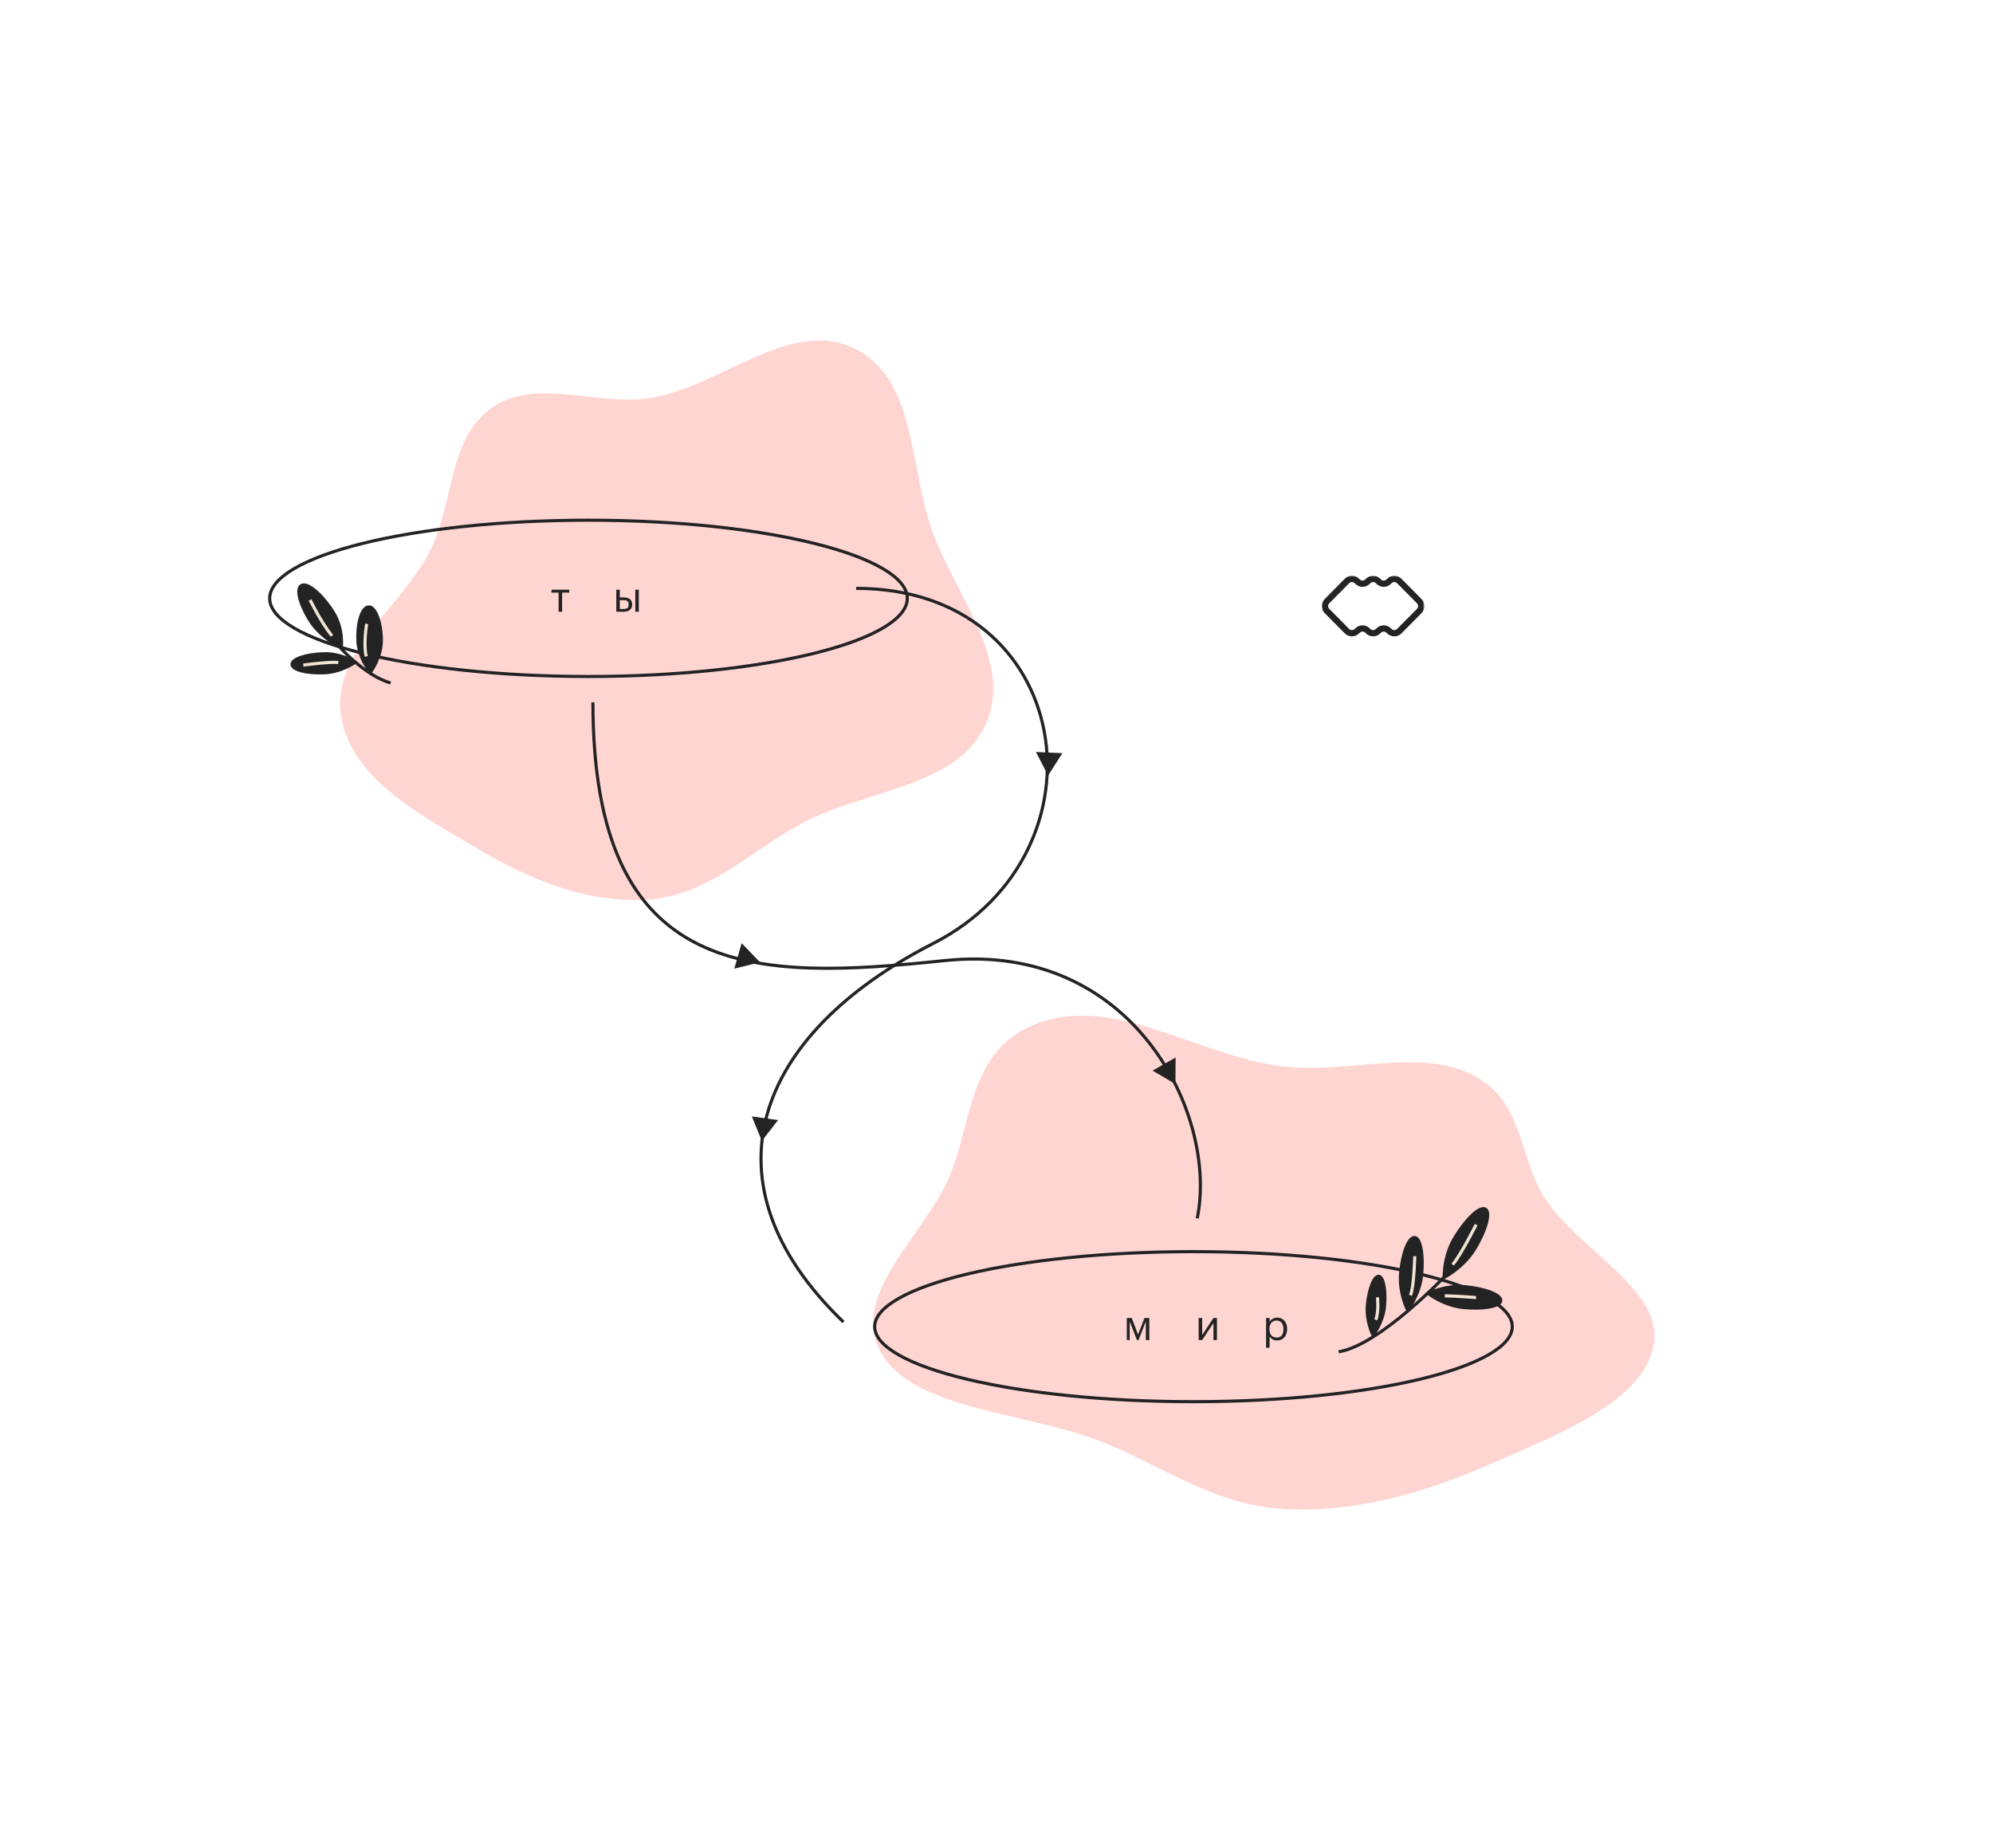 <?xml version="1.0" encoding="UTF-8"?> <svg xmlns="http://www.w3.org/2000/svg" width="521" height="483" viewBox="0 0 521 483" fill="none"> <g opacity="0.5" filter="url(#filter0_f)"> <path fill-rule="evenodd" clip-rule="evenodd" d="M335.347 278.748C352.06 280.771 371.046 273.917 384.862 280.926C398.7 287.947 396.805 302.682 404.094 313.626C413.002 327 435.315 337.391 432.223 352.035C429.134 366.662 407.162 375.027 389.494 382.761C373.018 389.973 354.608 395.592 335.347 394.441C316.951 393.342 303.637 382.941 287.407 376.663C267.806 369.081 239.177 368.541 230.497 353.884C221.867 339.309 240.29 324.16 247.449 309.185C254.471 294.495 252.345 274.026 271.91 267.251C292.031 260.283 313.298 276.078 335.347 278.748Z" fill="#FFABA6"></path> </g> <g opacity="0.5" filter="url(#filter1_f)"> <path fill-rule="evenodd" clip-rule="evenodd" d="M170.113 104.018C156.141 106.311 140.268 98.545 128.718 106.487C117.149 114.44 118.734 131.134 112.64 143.532C105.193 158.684 86.54 170.456 89.125 187.046C91.707 203.617 110.076 213.095 124.846 221.856C138.62 230.027 154.01 236.392 170.113 235.089C185.491 233.844 196.622 222.06 210.19 214.948C226.577 206.358 250.511 205.747 257.767 189.141C264.982 172.629 249.58 155.467 243.595 138.501C237.725 121.859 239.502 98.669 223.146 90.993C206.325 83.1 188.546 100.994 170.113 104.018Z" fill="#FFABA6"></path> </g> <path d="M153.838 176.837C130.734 176.837 109.831 174.507 94.716 170.747C87.155 168.866 81.065 166.632 76.875 164.168C72.658 161.687 70.495 159.052 70.495 156.41C70.495 153.768 72.658 151.133 76.875 148.652C81.065 146.188 87.155 143.954 94.716 142.073C109.831 138.313 130.734 135.983 153.838 135.983C176.942 135.983 197.846 138.313 212.961 142.073C220.522 143.954 226.611 146.188 230.801 148.652C235.019 151.133 237.181 153.768 237.181 156.41C237.181 159.052 235.019 161.687 230.801 164.168C226.611 166.632 220.522 168.866 212.961 170.747C197.846 174.507 176.942 176.837 153.838 176.837Z" stroke="#232323" stroke-width="0.817"></path> <path d="M311.991 366.402C288.885 366.402 267.981 364.163 252.864 360.55C245.303 358.743 239.212 356.597 235.022 354.229C230.798 351.842 228.648 349.313 228.648 346.792C228.648 344.271 230.798 341.742 235.022 339.356C239.212 336.988 245.303 334.842 252.864 333.034C267.981 329.421 288.885 327.182 311.991 327.182C335.096 327.182 356 329.421 371.117 333.034C378.679 334.842 384.769 336.988 388.96 339.356C393.183 341.742 395.334 344.271 395.334 346.792C395.334 349.313 393.183 351.842 388.96 354.229C384.769 356.597 378.679 358.743 371.117 360.55C356 364.163 335.096 366.402 311.991 366.402Z" stroke="#232323" stroke-width="0.817"></path> <path d="M148.81 154.916H146.945V159.916H146.029V154.916H144.164V154.144H148.81V154.916ZM166.077 154.144H166.993V159.916H166.077V154.144ZM161.11 154.144H162.026V156.164H163.053C163.355 156.164 163.638 156.197 163.903 156.263C164.175 156.329 164.41 156.436 164.609 156.583C164.808 156.723 164.966 156.91 165.084 157.146C165.201 157.374 165.26 157.657 165.26 157.996V158.029C165.26 158.36 165.201 158.647 165.084 158.89C164.966 159.125 164.808 159.32 164.609 159.475C164.41 159.622 164.175 159.732 163.903 159.806C163.638 159.879 163.355 159.916 163.053 159.916H161.11V154.144ZM163.108 159.188C163.542 159.188 163.855 159.096 164.046 158.912C164.245 158.72 164.344 158.426 164.344 158.029V157.996C164.344 157.642 164.252 157.37 164.068 157.179C163.884 156.98 163.564 156.881 163.108 156.881H162.026V159.188H163.108Z" fill="#232323"></path> <path d="M295.325 345.431V350.298H294.563V344.526H295.855L297.499 348.863L299.188 344.526H300.446V350.298H299.541V345.431L297.632 350.298H297.212L295.325 345.431ZM313.349 350.298V344.526H314.265V348.973L317.212 344.526H318.128V350.298H317.212V345.85L314.265 350.298H313.349ZM330.973 344.526H331.889V345.497C331.97 345.357 332.077 345.225 332.209 345.1C332.349 344.967 332.503 344.853 332.673 344.757C332.842 344.654 333.026 344.573 333.225 344.515C333.423 344.456 333.629 344.426 333.843 344.426C334.218 344.426 334.567 344.493 334.891 344.625C335.215 344.757 335.491 344.949 335.719 345.199C335.954 345.449 336.138 345.754 336.271 346.115C336.403 346.475 336.469 346.88 336.469 347.329V347.417C336.469 347.859 336.407 348.263 336.282 348.631C336.157 348.992 335.98 349.305 335.752 349.569C335.524 349.834 335.248 350.04 334.924 350.187C334.6 350.327 334.24 350.397 333.843 350.397C333.364 350.397 332.96 350.294 332.629 350.088C332.305 349.882 332.058 349.636 331.889 349.349V352.307H330.973V344.526ZM333.754 349.636C334.328 349.636 334.766 349.452 335.068 349.084C335.369 348.709 335.52 348.168 335.52 347.461V347.373C335.52 347.013 335.472 346.696 335.377 346.424C335.281 346.144 335.152 345.916 334.99 345.74C334.836 345.556 334.648 345.42 334.428 345.331C334.214 345.236 333.986 345.188 333.743 345.188C333.478 345.188 333.228 345.232 332.993 345.32C332.765 345.409 332.566 345.545 332.397 345.729C332.228 345.905 332.095 346.133 331.999 346.413C331.904 346.685 331.856 347.005 331.856 347.373V347.461C331.856 347.829 331.9 348.149 331.988 348.422C332.084 348.694 332.213 348.922 332.375 349.106C332.544 349.282 332.746 349.415 332.982 349.503C333.217 349.591 333.475 349.636 333.754 349.636Z" fill="#232323"></path> <path d="M388.288 316.059C386.83 315.255 383.285 318.613 380.307 323.528C377.329 328.443 377.531 333.913 377.531 333.913C377.531 333.913 382.535 331.359 385.513 326.444C388.491 321.53 389.746 316.863 388.288 316.059Z" fill="#232323" stroke="#232323" stroke-width="0.817" stroke-miterlimit="10"></path> <path d="M392.327 340.024C392.508 338.509 388.413 336.896 383.185 336.358C377.957 335.82 373.364 338.117 373.364 338.117C373.364 338.117 377.278 341.245 382.506 341.783C387.734 342.321 392.125 341.498 392.327 340.024Z" fill="#232323" stroke="#232323" stroke-width="0.817" stroke-miterlimit="10"></path> <path d="M369.825 323.494C368.293 323.332 366.63 327.467 366.146 332.715C365.662 337.964 367.955 342.443 367.955 342.443C367.955 342.443 371.15 338.47 371.634 333.222C372.138 328.015 371.337 323.616 369.825 323.494Z" fill="#232323" stroke="#232323" stroke-width="0.817" stroke-miterlimit="10"></path> <path d="M360.436 333.631C359.196 333.529 357.871 336.873 357.454 341.104C357.058 345.376 358.935 349.026 358.935 349.026C358.935 349.026 361.501 345.783 361.917 341.553C362.334 337.322 361.634 333.753 360.436 333.631Z" fill="#232323" stroke="#232323" stroke-width="0.817" stroke-miterlimit="10"></path> <path d="M377.976 333.357C377.976 333.357 360.739 351.635 349.941 353.36" stroke="#232323" stroke-width="0.817" stroke-miterlimit="10"></path> <path d="M385.879 320.12C385.879 320.12 381.884 328.076 379.75 330.567" stroke="#F0E5D4" stroke-width="0.817" stroke-miterlimit="10" stroke-linejoin="round"></path> <path d="M385.867 339.186C385.867 339.186 380.407 338.757 377.692 338.733" stroke="#F0E5D4" stroke-width="0.817" stroke-miterlimit="10" stroke-linejoin="round"></path> <path d="M369.844 328.375C369.844 328.375 369.648 336.509 368.711 338.595" stroke="#F0E5D4" stroke-width="0.817" stroke-miterlimit="10" stroke-linejoin="round"></path> <path d="M360.094 339.109C360.094 339.109 360.49 342.939 359.641 345.014" stroke="#F0E5D4" stroke-width="0.817" stroke-miterlimit="10" stroke-linejoin="round"></path> <path d="M312.974 318.475C318.5 291.591 296.323 245.94 247 251.091C197.677 256.242 154.999 257.032 154.999 183.591" stroke="#232323" stroke-width="0.817" stroke-linejoin="round"></path> <path d="M220.501 345.591C182.805 309.323 196.999 270.591 244 246.591C291.001 222.591 280.999 153.798 223.806 153.798" stroke="#232323" stroke-width="0.817" stroke-linejoin="round"></path> <path d="M301.301 279.864L307.325 276.442L307.277 283.37L301.301 279.864Z" fill="#232323"></path> <path d="M273.996 202.717L270.801 196.57L277.722 196.876L273.996 202.717Z" fill="#232323"></path> <path d="M203.409 292.785L199.156 298.254L196.546 291.836L203.409 292.785Z" fill="#232323"></path> <path d="M193.884 246.547L198.682 251.546L191.954 253.201L193.884 246.547Z" fill="#232323"></path> <path d="M78.981 152.986C80.641 152.358 84.272 155.537 87.121 160.041C89.9 164.542 89.203 169.308 89.203 169.308C89.203 169.308 83.912 166.757 81.063 162.253C78.217 157.695 77.254 153.556 78.981 152.986Z" fill="#232323" stroke="#232323" stroke-width="0.817" stroke-miterlimit="10"></path> <path d="M76.334 173.655C76.304 172.298 80.001 171.011 84.552 170.896C89.105 170.724 92.863 173.111 92.863 173.111C92.863 173.111 89.196 175.754 84.645 175.87C80.038 176.039 76.361 175.068 76.334 173.655Z" fill="#232323" stroke="#232323" stroke-width="0.817" stroke-miterlimit="10"></path> <path d="M96.417 158.648C98.092 158.618 99.615 162.453 99.694 167.17C99.772 171.888 96.832 175.728 96.832 175.728C96.832 175.728 93.634 171.923 93.556 167.206C93.408 162.485 94.672 158.675 96.417 158.648Z" fill="#232323" stroke="#232323" stroke-width="0.817" stroke-miterlimit="10"></path> <path d="M88.445 168.75C88.445 168.75 95.152 176.569 102.109 178.521" stroke="#232323" stroke-width="0.817" stroke-miterlimit="10"></path> <path d="M81.062 156.82C81.062 156.82 83.891 162.653 86.783 166.201" stroke="#F0E5D4" stroke-width="0.817" stroke-miterlimit="10" stroke-linejoin="round"></path> <path d="M95.85 163.078C95.85 163.078 94.937 168.447 95.747 171.604" stroke="#F0E5D4" stroke-width="0.817" stroke-miterlimit="10" stroke-linejoin="round"></path> <path d="M79.29 173.861C79.29 173.861 86.226 172.907 88.433 173.188Z" fill="#F2E9BB"></path> <path d="M79.29 173.861C79.29 173.861 86.226 172.907 88.433 173.188" stroke="#F0E5D4" stroke-width="0.817" stroke-miterlimit="10" stroke-linejoin="round"></path> <mask id="path-30-outside-1" maskUnits="userSpaceOnUse" x="345.371" y="150.334" width="27" height="17" fill="black"> <rect fill="white" x="345.371" y="150.334" width="27" height="17"></rect> <path fill-rule="evenodd" clip-rule="evenodd" d="M363.028 152.037C362.309 152.764 361.134 152.764 360.414 152.037L360.259 151.88C359.539 151.153 358.364 151.153 357.645 151.88L357.491 152.035C356.771 152.762 355.597 152.762 354.877 152.035L354.723 151.88C354.004 151.153 352.829 151.153 352.109 151.88L346.904 157.136C346.194 157.853 346.194 159.008 346.904 159.725L352.109 164.981C352.829 165.708 354.004 165.708 354.723 164.981L354.877 164.826C355.597 164.099 356.771 164.099 357.491 164.826L357.645 164.981C358.364 165.708 359.539 165.708 360.259 164.981L360.414 164.824C361.134 164.097 362.308 164.097 363.028 164.824L363.184 164.981C363.903 165.708 365.078 165.708 365.798 164.981L371.003 159.725C371.713 159.008 371.713 157.853 371.003 157.136L365.798 151.88C365.078 151.153 363.903 151.153 363.184 151.88L363.028 152.037Z"></path> </mask> <path d="M371.003 159.725L371.584 160.3L371.003 159.725ZM363.184 164.981L362.603 165.556L363.184 164.981ZM365.798 164.981L365.217 164.406L365.798 164.981ZM357.491 164.826L358.072 164.251L357.491 164.826ZM352.109 164.981L351.529 165.556L352.109 164.981ZM354.723 164.981L354.143 164.406L354.723 164.981ZM346.904 159.725L346.323 160.3L346.904 159.725ZM357.491 152.035L356.91 151.46L357.491 152.035ZM360.414 152.037L359.834 152.612L360.414 152.037ZM363.028 152.037L362.448 151.462L363.028 152.037ZM360.995 151.462L360.839 151.305L359.678 152.454L359.834 152.612L360.995 151.462ZM357.064 151.305L356.91 151.46L358.071 152.61L358.225 152.454L357.064 151.305ZM355.457 151.46L355.304 151.305L354.143 152.455L354.296 152.61L355.457 151.46ZM351.529 151.305L346.323 156.561L347.484 157.711L352.69 152.455L351.529 151.305ZM346.323 160.3L351.529 165.556L352.69 164.406L347.484 159.15L346.323 160.3ZM355.304 165.556L355.458 165.401L354.297 164.251L354.143 164.406L355.304 165.556ZM356.911 165.401L357.064 165.556L358.225 164.406L358.072 164.251L356.911 165.401ZM360.839 165.556L360.994 165.399L359.833 164.249L359.678 164.406L360.839 165.556ZM363.764 164.406L363.608 164.249L362.447 165.399L362.603 165.556L363.764 164.406ZM370.423 159.15L365.217 164.406L366.378 165.556L371.584 160.3L370.423 159.15ZM365.217 152.455L370.423 157.711L371.584 156.561L366.378 151.305L365.217 152.455ZM363.609 152.612L363.764 152.455L362.603 151.305L362.448 151.462L363.609 152.612ZM366.378 151.305C365.339 150.255 363.643 150.255 362.603 151.305L363.764 152.455C364.164 152.051 364.817 152.051 365.217 152.455L366.378 151.305ZM371.584 160.3C372.609 159.265 372.609 157.597 371.584 156.561L370.423 157.711C370.818 158.11 370.818 158.752 370.423 159.15L371.584 160.3ZM362.603 165.556C363.643 166.606 365.339 166.606 366.378 165.556L365.217 164.406C364.817 164.81 364.164 164.81 363.764 164.406L362.603 165.556ZM360.994 165.399C361.395 164.995 362.047 164.995 362.447 165.399L363.608 164.249C362.569 163.199 360.873 163.199 359.833 164.249L360.994 165.399ZM357.064 165.556C358.104 166.605 359.8 166.605 360.839 165.556L359.678 164.406C359.278 164.81 358.625 164.81 358.225 164.406L357.064 165.556ZM355.458 165.401C355.858 164.997 356.511 164.997 356.911 165.401L358.072 164.251C357.032 163.201 355.336 163.201 354.297 164.251L355.458 165.401ZM351.529 165.556C352.568 166.606 354.264 166.606 355.304 165.556L354.143 164.406C353.743 164.81 353.09 164.81 352.69 164.406L351.529 165.556ZM346.323 156.561C345.298 157.597 345.298 159.265 346.323 160.3L347.484 159.15C347.09 158.752 347.09 158.11 347.484 157.711L346.323 156.561ZM355.304 151.305C354.264 150.255 352.568 150.255 351.529 151.305L352.69 152.455C353.09 152.051 353.743 152.051 354.143 152.455L355.304 151.305ZM356.91 151.46C356.51 151.864 355.857 151.864 355.457 151.46L354.296 152.61C355.336 153.659 357.032 153.659 358.071 152.61L356.91 151.46ZM360.839 151.305C359.8 150.255 358.104 150.255 357.064 151.305L358.225 152.454C358.625 152.051 359.278 152.051 359.678 152.454L360.839 151.305ZM359.834 152.612C360.873 153.661 362.569 153.661 363.609 152.612L362.448 151.462C362.048 151.866 361.395 151.866 360.995 151.462L359.834 152.612Z" fill="#232323" mask="url(#path-30-outside-1)"></path> <defs> <filter id="filter0_f" x="139.971" y="177.22" width="380.814" height="305.642" filterUnits="userSpaceOnUse" color-interpolation-filters="sRGB"> <feFlood flood-opacity="0" result="BackgroundImageFix"></feFlood> <feBlend mode="normal" in="SourceGraphic" in2="BackgroundImageFix" result="shape"></feBlend> <feGaussianBlur stdDeviation="44.135" result="effect1_foregroundBlur"></feGaussianBlur> </filter> <filter id="filter1_f" x="0.61" y="0.729" width="347.313" height="322.8" filterUnits="userSpaceOnUse" color-interpolation-filters="sRGB"> <feFlood flood-opacity="0" result="BackgroundImageFix"></feFlood> <feBlend mode="normal" in="SourceGraphic" in2="BackgroundImageFix" result="shape"></feBlend> <feGaussianBlur stdDeviation="44.135" result="effect1_foregroundBlur"></feGaussianBlur> </filter> </defs> </svg> 